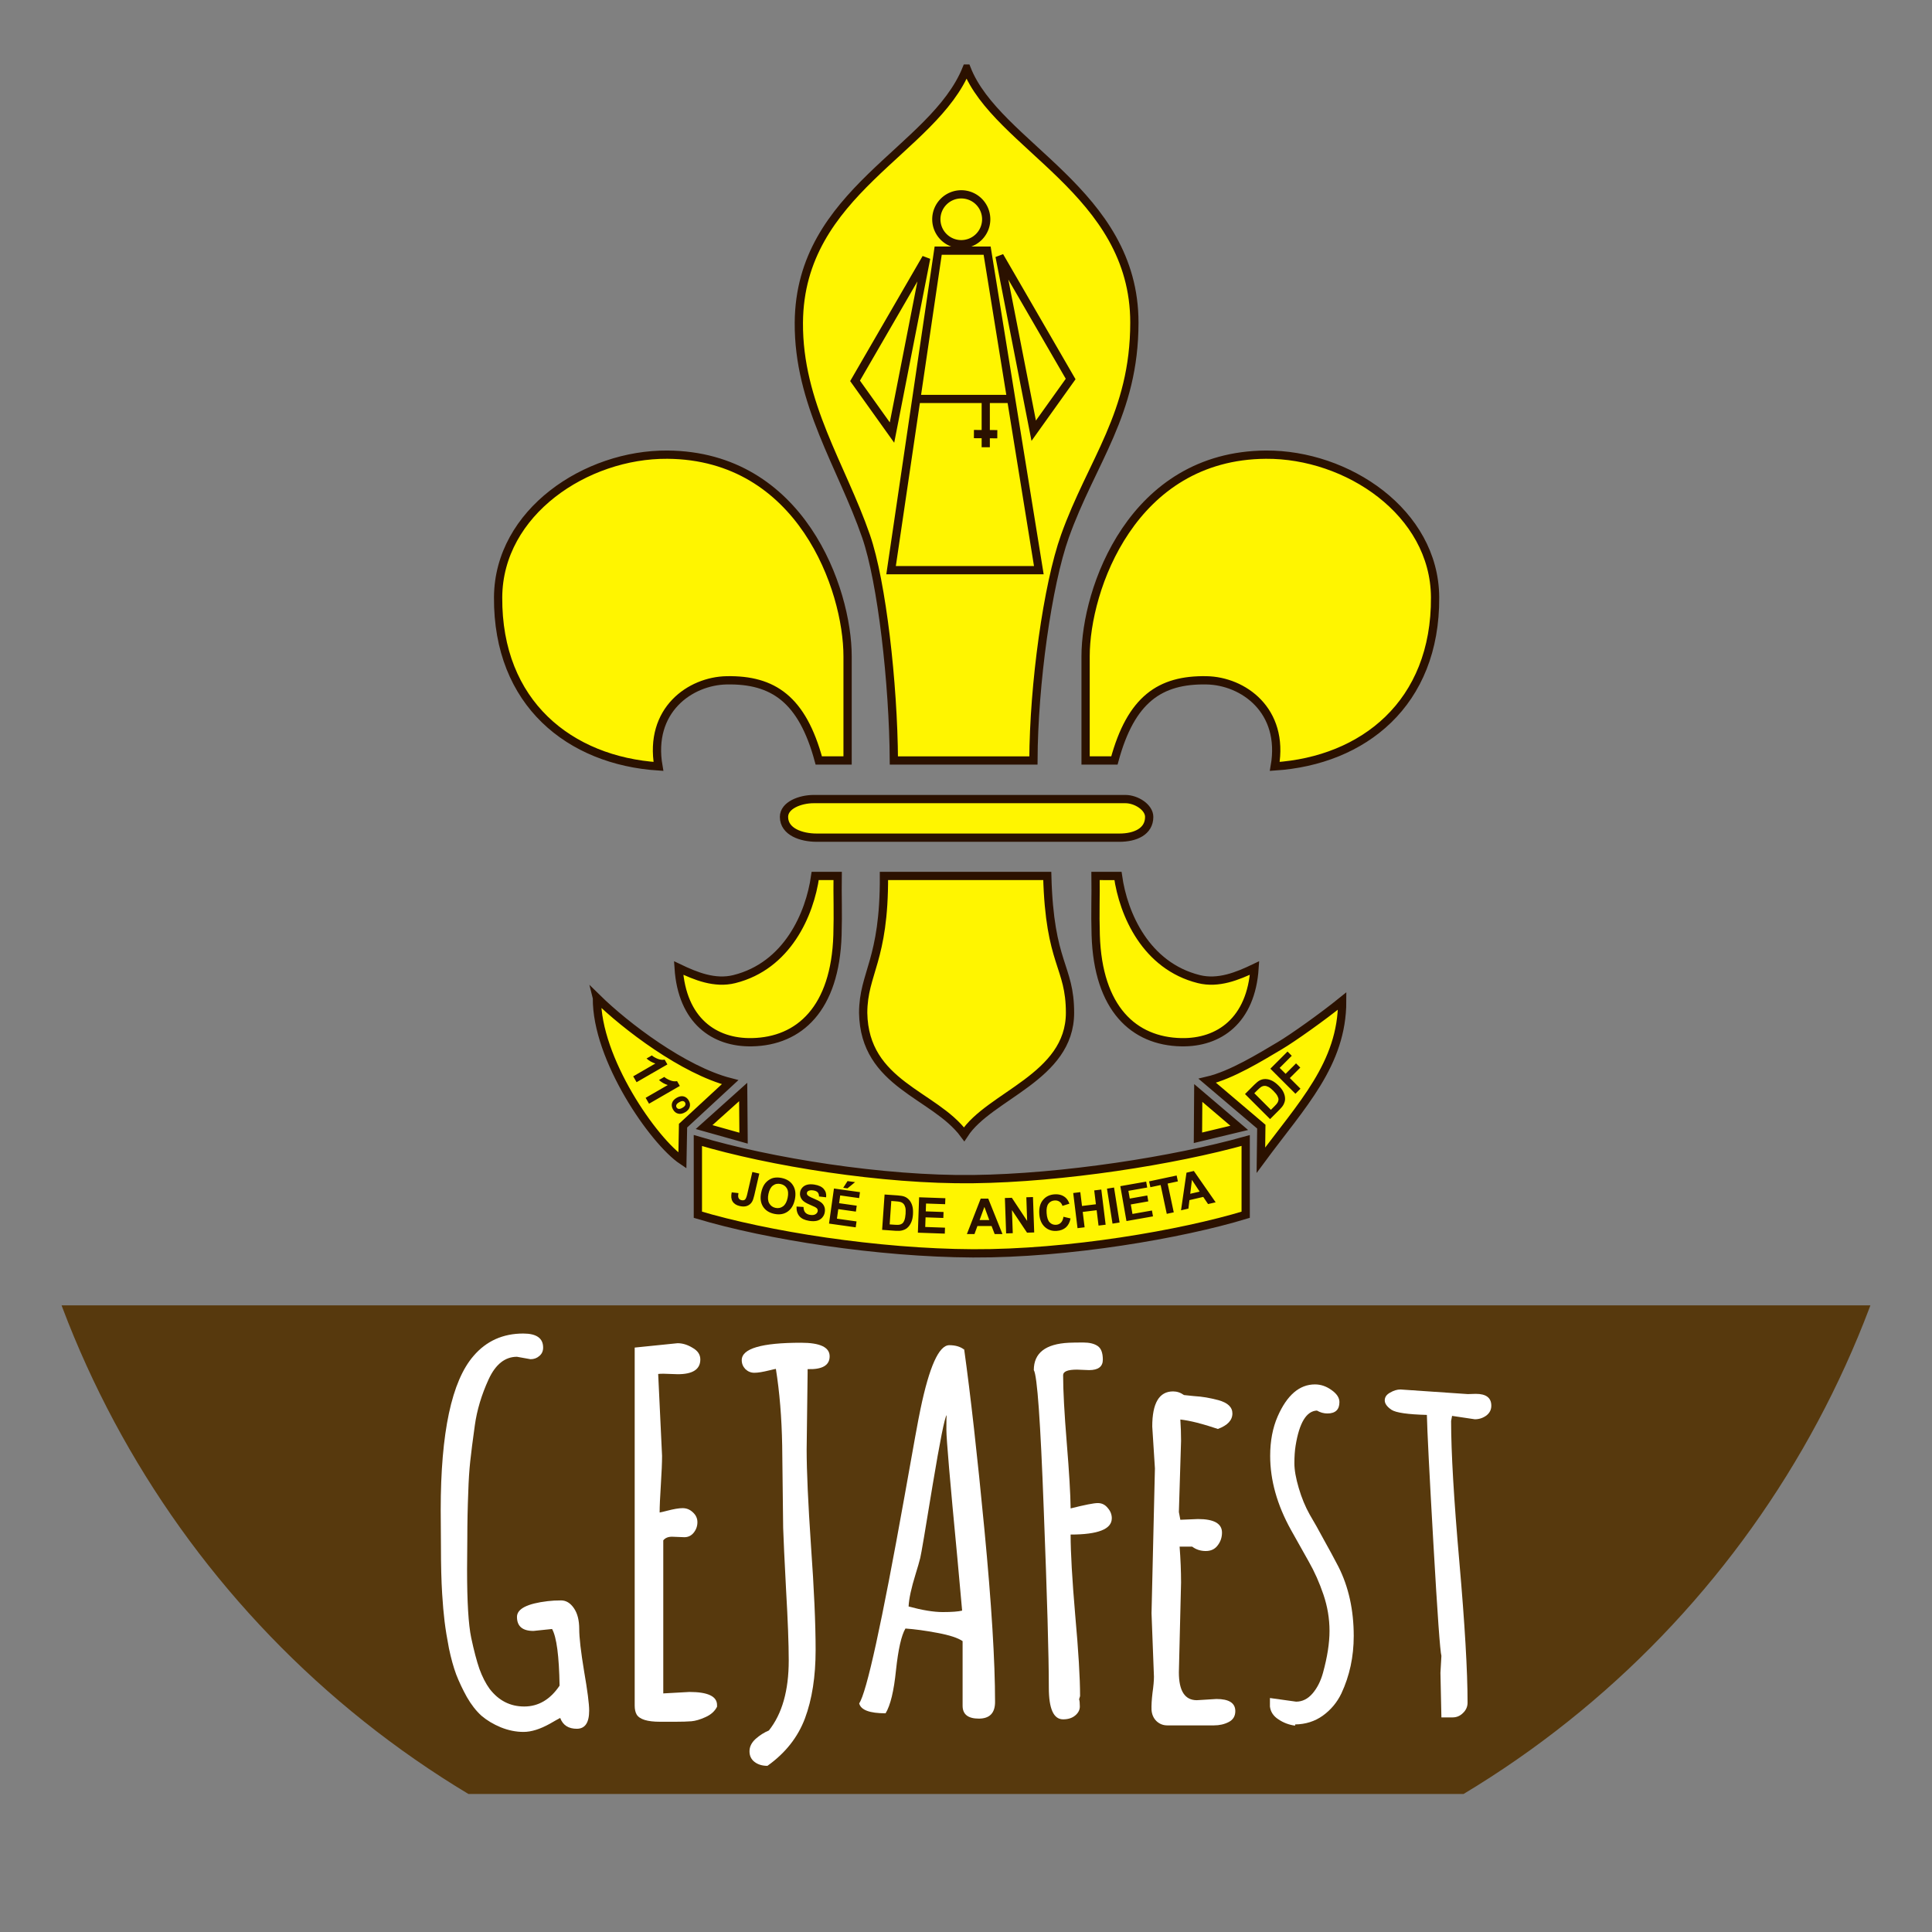 <?xml version="1.0" encoding="UTF-8" standalone="no"?>
<svg
   width="512"
   height="512"
   viewBox="0 0 135.467 135.467"
   version="1.1"
   id="svg2852"
   inkscape:version="1.1.2 (0a00cf5339, 2022-02-04, custom)"
   sodipodi:docname="simbolo_gejafest.svg"
   inkscape:export-filename="/media/trabalho/Cloud/Pessoal/Particular/Escotismo/GEJA/Marca GEJA/png/logo_geja_2021.png"
   inkscape:export-xdpi="96.125168"
   inkscape:export-ydpi="96.125168"
   xmlns:inkscape="http://www.inkscape.org/namespaces/inkscape"
   xmlns:sodipodi="http://sodipodi.sourceforge.net/DTD/sodipodi-0.dtd"
   xmlns="http://www.w3.org/2000/svg"
   xmlns:svg="http://www.w3.org/2000/svg"
   xmlns:rdf="http://www.w3.org/1999/02/22-rdf-syntax-ns#"
   xmlns:cc="http://creativecommons.org/ns#"
   xmlns:dc="http://purl.org/dc/elements/1.1/">
  <rect x="0" y="0" width="135.467" height="135.467" fill="#808080" stroke="none"/>
  <defs
     id="defs2846">
    <clipPath
       clipPathUnits="userSpaceOnUse"
       id="clipPath3997">
      <circle
         style="clip-rule:evenodd;fill:#57390d;fill-opacity:1;fill-rule:evenodd;stroke-width:0.777;image-rendering:optimizeQuality;shape-rendering:geometricPrecision;text-rendering:geometricPrecision"
         r="68.843"
         cy="278.045"
         cx="18.27"
         id="circle3999" />
    </clipPath>
    <clipPath
       clipPathUnits="userSpaceOnUse"
       id="clipPath4462">
      <circle
         style="clip-rule:evenodd;fill:#ffffff;fill-opacity:1;fill-rule:evenodd;stroke-width:0.765;image-rendering:optimizeQuality;shape-rendering:geometricPrecision;text-rendering:geometricPrecision"
         r="67.733"
         cy="329.325"
         cx="67.733"
         id="circle4464" />
    </clipPath>
  </defs>
  <sodipodi:namedview
     id="base"
     pagecolor="#ffffff"
     bordercolor="#666666"
     borderopacity="1.0"
     inkscape:pageopacity="0.0"
     inkscape:pageshadow="2"
     inkscape:zoom="1.0869852"
     inkscape:cx="205.61458"
     inkscape:cy="280.5926"
     inkscape:document-units="px"
     inkscape:current-layer="layer1"
     showgrid="false"
     inkscape:window-width="1920"
     inkscape:window-height="1011"
     inkscape:window-x="1440"
     inkscape:window-y="0"
     inkscape:window-maximized="1"
     inkscape:document-rotation="0"
     inkscape:pagecheckerboard="0"
     units="px"
     width="512px" />
  <g
     inkscape:label="Camada 1"
     inkscape:groupmode="layer"
     id="layer1"
     transform="translate(0,-261.592)">
    <g
       id="g4432"
       clip-path="url(#clipPath4462)">
      <g
         transform="matrix(3.179,0,0,3.179,34.801,265.674)"
         id="g10998"
         style="clip-rule:evenodd;fill-rule:evenodd;image-rendering:optimizeQuality;shape-rendering:geometricPrecision;text-rendering:geometricPrecision">
        <path
           inkscape:connector-curvature="0"
           style="clip-rule:evenodd;fill:#fff500;fill-rule:evenodd;stroke:#2b1100;stroke-width:0.872;stroke-opacity:1;image-rendering:optimizeQuality;shape-rendering:geometricPrecision;text-rendering:geometricPrecision"
           d="m 49.629,1.094 c -3.474,8.676 -17.604,12.957 -17.703,26.801 -0.061,8.568 4.511,15.087 7.094,22.555 1.663,4.808 2.882,15.518 2.934,23.662 h 14.727 c 0.033,-8.042 1.498,-18.55 3.324,-23.662 2.836,-7.939 7.33,-12.9 7.33,-22.555 0,-13.807 -14.535,-18.649 -17.705,-26.801 z M 18.049,41.838 C 9.469,41.777 0.251,47.915 0.189,56.879 0.113,68.116 7.788,74.128 17.109,74.738 c -1.04,-5.935 3.342,-9.018 7.207,-9.086 4.891,-0.086 7.965,1.987 9.713,8.459 h 3.041 V 63.121 c 1.1e-5,-7.071 -4.905,-21.182 -19.021,-21.283 z m 63.16,0 C 67.092,41.939 62.187,56.05 62.188,63.121 v 10.99 h 3.041 c 1.747,-6.472 4.824,-8.545 9.715,-8.459 3.865,0.068 8.247,3.151 7.207,9.086 C 91.472,74.128 99.147,68.116 99.07,56.879 99.009,47.915 89.789,41.777 81.209,41.838 Z M 33.492,78.186 c -1.434,0 -3.133,0.655 -3.133,1.879 0,1.576 1.834,2.193 3.447,2.193 h 31.959 c 1.64,0 3.135,-0.629 3.135,-2.193 0,-1.015 -1.363,-1.879 -2.508,-1.879 z m 0.16,8.113 c -0.571,4.068 -2.959,9.493 -8.531,10.885 -2.059,0.514 -4.079,-0.31 -5.881,-1.172 0.363,5.547 3.749,7.914 7.74,7.834 4.999,-0.1 8.785,-3.537 9.023,-11.303 0.075,-2.437 -0.015,-4.122 0.018,-6.244 z m 7.256,0 c 0.048,8.952 -2.177,10.217 -2.193,14.443 0.127,7.578 7.516,8.573 10.654,12.816 2.663,-4.103 11.171,-6.014 11.174,-12.816 0.002,-4.994 -2.157,-5.062 -2.4,-14.443 z m 22.33,0 c 0.033,2.122 -0.057,3.807 0.018,6.244 0.238,7.765 4.025,11.202 9.023,11.303 3.991,0.08 7.377,-2.287 7.74,-7.834 -1.802,0.862 -3.824,1.686 -5.883,1.172 -5.572,-1.391 -7.961,-6.817 -8.531,-10.885 z m -52.619,12.881 c -0.069,6.402 5.971,15.114 9.018,17.154 l 0.068,-3.682 4.967,-4.592 c -4.913,-1.264 -11.026,-5.907 -14.053,-8.881 z m 78.648,0.312 c -2.109,1.706 -5.258,3.933 -6.57,4.709 -2.014,1.192 -5.104,3.113 -7.668,3.711 l 5.703,4.842 -0.045,3.543 c 4.316,-5.86 8.58,-10.134 8.58,-16.805 z m -63.215,9.607 -4.125,3.701 4.164,1.17 z m 48.025,0.102 -0.033,4.73 4.359,-1.047 z m -52.807,5.018 v 7.834 c 7.305,2.191 18.985,4.027 29.033,4.074 10.048,0.047 22.017,-2.015 28.779,-4.074 v -7.834 c -7.547,2.114 -19.284,3.958 -28.779,4.074 -9.496,0.116 -21.453,-1.809 -29.033,-4.074 z"
           id="path100"
           transform="scale(0.209)" />
        <path
           inkscape:connector-curvature="0"
           style="font-weight:bold;font-size:1.09px;font-family:Arial;clip-rule:evenodd;fill:#2b1100;fill-opacity:1;fill-rule:evenodd;stroke-width:4.79;image-rendering:optimizeQuality;shape-rendering:geometricPrecision;text-rendering:geometricPrecision"
           d="m 83.498,104.828 -1.812,1.812 2.645,2.643 0.533,-0.533 -1.123,-1.123 1.104,-1.104 -0.447,-0.447 -1.104,1.104 -0.625,-0.627 1.277,-1.277 z m -67.084,0.41 -0.562,0.326 c 0.279,0.249 0.589,0.425 0.932,0.529 l -2.338,1.352 0.357,0.619 3.252,-1.877 -0.291,-0.502 c -0.238,0.043 -0.486,0.012 -0.744,-0.092 -0.257,-0.105 -0.459,-0.224 -0.605,-0.355 z m 1.311,2.271 -0.562,0.324 c 0.279,0.249 0.589,0.427 0.932,0.531 l -2.338,1.35 0.359,0.621 3.25,-1.877 -0.291,-0.504 c -0.238,0.043 -0.486,0.012 -0.744,-0.092 -0.257,-0.105 -0.459,-0.222 -0.605,-0.354 z m 63.459,0.221 c -0.227,-0.006 -0.442,0.047 -0.643,0.156 -0.149,0.082 -0.333,0.231 -0.553,0.451 l -0.977,0.977 2.645,2.643 1.004,-1.004 c 0.197,-0.197 0.335,-0.372 0.416,-0.527 0.107,-0.208 0.162,-0.405 0.164,-0.588 0.004,-0.242 -0.057,-0.492 -0.184,-0.75 -0.103,-0.212 -0.265,-0.425 -0.482,-0.643 -0.248,-0.248 -0.483,-0.427 -0.709,-0.537 -0.227,-0.112 -0.454,-0.172 -0.682,-0.178 z m -0.115,0.721 c 0.126,-0.004 0.261,0.032 0.406,0.105 0.145,0.073 0.321,0.212 0.525,0.416 0.204,0.204 0.349,0.384 0.432,0.539 0.082,0.154 0.119,0.285 0.113,0.395 -0.005,0.108 -0.041,0.218 -0.105,0.326 -0.049,0.083 -0.148,0.199 -0.297,0.348 l -0.398,0.398 -1.752,-1.75 0.24,-0.24 c 0.218,-0.218 0.371,-0.356 0.463,-0.414 0.121,-0.078 0.247,-0.12 0.373,-0.123 z m -61.654,1.107 c -0.122,0.024 -0.248,0.075 -0.379,0.15 -0.262,0.151 -0.426,0.338 -0.492,0.561 -0.064,0.223 -0.027,0.451 0.107,0.684 0.134,0.233 0.313,0.375 0.539,0.43 0.226,0.056 0.47,0.008 0.73,-0.143 0.261,-0.15 0.423,-0.337 0.488,-0.561 0.066,-0.225 0.034,-0.452 -0.1,-0.684 -0.134,-0.233 -0.315,-0.378 -0.541,-0.434 -0.113,-0.027 -0.232,-0.028 -0.354,-0.004 z m 0.279,0.5 c 0.099,0.015 0.174,0.066 0.225,0.152 0.05,0.087 0.055,0.179 0.018,0.273 -0.035,0.095 -0.133,0.188 -0.295,0.281 -0.162,0.093 -0.293,0.133 -0.395,0.117 -0.099,-0.015 -0.174,-0.067 -0.225,-0.154 -0.05,-0.087 -0.058,-0.176 -0.021,-0.27 0.038,-0.094 0.139,-0.188 0.301,-0.281 0.163,-0.094 0.293,-0.134 0.393,-0.119 z m 53.918,7.375 -0.777,0.18 -0.576,3.971 0.779,-0.18 0.109,-0.896 1.457,-0.338 0.508,0.754 0.801,-0.184 z m -46.592,0.105 -0.543,2.354 c -0.068,0.295 -0.147,0.482 -0.236,0.561 -0.089,0.077 -0.217,0.097 -0.381,0.059 -0.162,-0.037 -0.267,-0.132 -0.316,-0.281 -0.033,-0.098 -0.03,-0.252 0.01,-0.463 l -0.711,-0.08 c -0.088,0.39 -0.059,0.708 0.088,0.955 0.148,0.245 0.4,0.409 0.76,0.492 0.306,0.071 0.569,0.063 0.785,-0.021 0.217,-0.086 0.386,-0.226 0.506,-0.422 0.09,-0.15 0.171,-0.376 0.24,-0.678 l 0.531,-2.305 z m 44.777,0.373 -2.906,0.619 0.133,0.617 1.084,-0.23 0.646,3.039 0.738,-0.158 -0.646,-3.037 1.082,-0.23 z m -42.098,0.211 c -0.136,-0.004 -0.266,0.005 -0.391,0.029 -0.186,0.035 -0.367,0.111 -0.543,0.229 -0.174,0.118 -0.325,0.261 -0.447,0.43 -0.165,0.229 -0.286,0.53 -0.365,0.902 -0.124,0.582 -0.061,1.074 0.189,1.475 0.251,0.399 0.648,0.656 1.191,0.771 0.537,0.114 1.001,0.04 1.393,-0.225 0.392,-0.266 0.652,-0.695 0.777,-1.285 0.127,-0.595 0.062,-1.095 -0.191,-1.498 -0.252,-0.403 -0.647,-0.661 -1.186,-0.775 -0.149,-0.032 -0.291,-0.049 -0.428,-0.053 z m 43.711,0.252 0.814,1.236 -0.994,0.23 z m -36.344,0.125 -0.455,0.707 0.449,0.062 0.801,-0.658 z m 31.516,0.057 -2.729,0.48 0.648,3.682 2.799,-0.494 -0.109,-0.619 -2.057,0.363 -0.176,-1.002 1.848,-0.326 -0.109,-0.621 -1.848,0.326 -0.145,-0.816 1.986,-0.35 z m -39.01,0.242 c 0.134,-0.026 0.276,-0.023 0.428,0.01 0.304,0.065 0.527,0.22 0.666,0.465 0.141,0.245 0.167,0.577 0.078,0.996 -0.09,0.424 -0.253,0.722 -0.488,0.895 -0.233,0.171 -0.497,0.227 -0.791,0.164 -0.294,-0.063 -0.514,-0.221 -0.66,-0.475 -0.146,-0.255 -0.174,-0.59 -0.086,-1.004 0.089,-0.421 0.25,-0.715 0.48,-0.883 0.115,-0.085 0.239,-0.142 0.373,-0.168 z m 3.594,0.039 c -0.125,0.002 -0.24,0.016 -0.348,0.043 -0.213,0.054 -0.388,0.155 -0.521,0.303 -0.132,0.146 -0.21,0.314 -0.24,0.502 -0.046,0.292 0.026,0.558 0.221,0.797 0.138,0.17 0.399,0.336 0.783,0.498 0.298,0.126 0.49,0.212 0.572,0.256 0.12,0.066 0.202,0.133 0.242,0.203 0.042,0.069 0.057,0.147 0.043,0.234 -0.022,0.136 -0.103,0.245 -0.242,0.328 -0.137,0.082 -0.324,0.104 -0.564,0.066 -0.227,-0.036 -0.397,-0.122 -0.514,-0.258 -0.115,-0.135 -0.175,-0.328 -0.18,-0.578 l -0.736,-0.045 c -0.017,0.421 0.083,0.759 0.299,1.016 0.216,0.255 0.557,0.418 1.023,0.492 0.321,0.051 0.595,0.049 0.824,-0.006 0.229,-0.057 0.418,-0.168 0.564,-0.334 0.147,-0.166 0.236,-0.355 0.27,-0.566 0.037,-0.233 0.019,-0.438 -0.055,-0.611 -0.072,-0.175 -0.187,-0.321 -0.348,-0.439 -0.158,-0.12 -0.413,-0.251 -0.762,-0.395 -0.349,-0.143 -0.565,-0.262 -0.646,-0.355 -0.064,-0.074 -0.088,-0.153 -0.074,-0.24 0.015,-0.096 0.066,-0.166 0.154,-0.211 0.137,-0.07 0.313,-0.087 0.529,-0.053 0.21,0.033 0.36,0.101 0.451,0.201 0.093,0.099 0.141,0.245 0.143,0.439 l 0.75,0.086 c 0.042,-0.341 -0.039,-0.631 -0.242,-0.871 -0.201,-0.24 -0.533,-0.397 -0.996,-0.471 -0.142,-0.022 -0.276,-0.033 -0.4,-0.031 z m 32.023,0.342 -0.744,0.119 0.584,3.691 0.746,-0.117 z m -29.557,0.105 -0.521,3.701 2.816,0.396 0.088,-0.625 -2.068,-0.289 0.141,-1.008 1.859,0.262 0.088,-0.625 -1.859,-0.262 0.115,-0.82 1.998,0.281 0.088,-0.627 z m 28.215,0.109 -0.748,0.092 0.178,1.461 -1.467,0.18 -0.18,-1.459 -0.748,0.092 0.455,3.709 0.748,-0.092 -0.199,-1.621 1.469,-0.182 0.199,1.623 0.75,-0.092 z m -4.936,0.504 c -0.522,0.036 -0.93,0.237 -1.227,0.604 -0.297,0.365 -0.424,0.858 -0.381,1.479 0.041,0.587 0.234,1.039 0.576,1.355 0.342,0.315 0.761,0.456 1.256,0.422 0.4,-0.028 0.723,-0.15 0.969,-0.365 0.247,-0.217 0.413,-0.532 0.496,-0.947 l -0.746,-0.18 c -0.044,0.277 -0.132,0.484 -0.268,0.621 -0.135,0.137 -0.304,0.213 -0.504,0.227 -0.271,0.019 -0.498,-0.066 -0.682,-0.254 -0.184,-0.188 -0.293,-0.517 -0.326,-0.988 -0.031,-0.444 0.032,-0.772 0.189,-0.982 0.159,-0.21 0.378,-0.326 0.654,-0.346 0.2,-0.014 0.373,0.031 0.52,0.133 0.149,0.102 0.253,0.249 0.311,0.439 l 0.732,-0.23 c -0.106,-0.293 -0.249,-0.513 -0.43,-0.66 -0.304,-0.25 -0.684,-0.358 -1.141,-0.326 z m -17.936,0.019 -0.26,3.729 1.416,0.1 c 0.278,0.02 0.502,0.008 0.672,-0.033 0.227,-0.056 0.411,-0.142 0.551,-0.26 0.185,-0.156 0.333,-0.366 0.445,-0.631 0.092,-0.217 0.148,-0.478 0.17,-0.785 0.024,-0.349 0.004,-0.646 -0.061,-0.889 -0.065,-0.245 -0.17,-0.455 -0.314,-0.631 -0.145,-0.175 -0.323,-0.303 -0.537,-0.383 -0.159,-0.059 -0.395,-0.099 -0.705,-0.121 z m 15.66,0.268 -0.701,0.025 0.086,2.494 -1.615,-2.441 -0.734,0.025 0.131,3.736 0.701,-0.025 -0.086,-2.436 1.592,2.383 0.756,-0.025 z m -12.016,0.025 -0.131,3.736 2.842,0.1 0.021,-0.629 -2.086,-0.074 0.035,-1.016 1.875,0.065 0.023,-0.629 -1.877,-0.066 0.029,-0.828 2.016,0.07 0.023,-0.631 z m 6.5,0.141 -1.457,3.738 h 0.801 l 0.309,-0.848 h 1.494 l 0.326,0.848 h 0.822 l -1.498,-3.738 z m -9.436,0.25 0.34,0.023 c 0.307,0.022 0.512,0.047 0.615,0.078 0.139,0.04 0.25,0.108 0.336,0.201 0.086,0.093 0.147,0.217 0.188,0.375 0.04,0.158 0.051,0.382 0.031,0.67 -0.02,0.288 -0.062,0.515 -0.125,0.68 -0.062,0.163 -0.136,0.277 -0.223,0.344 -0.085,0.067 -0.19,0.113 -0.314,0.135 -0.095,0.017 -0.247,0.019 -0.457,0.004 l -0.562,-0.039 z m 9.826,0.623 0.514,1.387 h -1.02 z"
           id="path1142"
           transform="scale(0.209)" />
        <g
           id="g10988">
          <path
             inkscape:connector-curvature="0"
             id="_74723624"
             transform="scale(0.209)"
             d="m 49.066,14.365 a 2.631,2.631 0 0 0 -2.631,2.631 2.631,2.631 0 0 0 2.631,2.631 2.631,2.631 0 0 0 2.633,-2.631 2.631,2.631 0 0 0 -2.633,-2.631 z m -2.436,5.943 -4.971,33.721 h 15.594 L 51.797,20.309 Z m 6.477,0.586 3.605,18.418 3.898,-5.457 z m -7.742,0.195 -7.506,12.961 3.898,5.457 z"
             style="clip-rule:evenodd;fill:none;fill-rule:evenodd;stroke:#2b1100;stroke-width:0.869;stroke-opacity:1;image-rendering:optimizeQuality;shape-rendering:geometricPrecision;text-rendering:geometricPrecision" />
          <g
             style="stroke:#2b1100;stroke-opacity:1"
             id="g10981">
            <line
               class="fil5 str1"
               id="_74727768"
               x1="9.307"
               x2="11.321"
               y1="7.515"
               y2="7.515"
               style="clip-rule:evenodd;fill:none;fill-rule:evenodd;stroke:#2b1100;stroke-width:0.181;stroke-opacity:1;image-rendering:optimizeQuality;shape-rendering:geometricPrecision;text-rendering:geometricPrecision" />
            <line
               class="fil5 str1"
               id="_74728936"
               x1="10.795"
               x2="10.795"
               y1="7.529"
               y2="8.581"
               style="clip-rule:evenodd;fill:none;fill-rule:evenodd;stroke:#2b1100;stroke-width:0.181;stroke-opacity:1;image-rendering:optimizeQuality;shape-rendering:geometricPrecision;text-rendering:geometricPrecision" />
            <line
               class="fil5 str4"
               id="_74730104"
               x1="10.534"
               x2="11.05"
               y1="8.29"
               y2="8.293"
               style="clip-rule:evenodd;fill:none;fill-rule:evenodd;stroke:#2b1100;stroke-width:0.182;stroke-opacity:1;image-rendering:optimizeQuality;shape-rendering:geometricPrecision;text-rendering:geometricPrecision" />
          </g>
        </g>
      </g>
      <rect
         style="fill:#57390d;stroke:none;stroke-width:1.462;fill-opacity:1"
         id="rect1029"
         width="135.384"
         height="34.26"
         x="0.042"
         y="353.122" />
      <g
         aria-label="GEJAFest"
         id="text3064"
         style="font-size:34.778px;line-height:1.25;fill:#ffffff;stroke-width:0.869">
        <path
           d="m 38.712,375.813 -1.308,0.136 q -1.155,0 -1.155,-0.985 0,-0.849 2.157,-1.104 0.425,-0.051 0.934,-0.051 0.526,0 0.9,0.543 0.374,0.543 0.374,1.46 0,0.9 0.34,2.955 0.357,2.055 0.357,2.768 0,1.274 -0.866,1.274 -0.866,0 -1.155,-0.73 v -0.034 q -0.204,0.102 -0.73,0.408 -1.036,0.577 -1.851,0.577 -0.798,0 -1.596,-0.323 -0.781,-0.323 -1.359,-0.815 -0.56,-0.509 -1.019,-1.308 -0.442,-0.798 -0.747,-1.579 -0.289,-0.781 -0.509,-1.834 -0.204,-1.053 -0.306,-1.885 -0.102,-0.832 -0.17,-1.936 -0.085,-1.359 -0.085,-3.311 l -0.017,-2.564 q 0,-8.168 2.309,-10.817 1.342,-1.562 3.481,-1.562 1.392,0 1.392,0.985 0,0.374 -0.272,0.594 -0.255,0.221 -0.611,0.221 l -0.951,-0.17 q -1.257,0 -1.987,1.579 -0.747,1.63 -0.968,3.226 -0.221,1.579 -0.323,2.53 -0.102,0.951 -0.136,2.123 -0.068,1.647 -0.068,3.294 l -0.017,2.157 q 0,3.413 0.289,4.789 0.289,1.359 0.577,2.191 0.306,0.832 0.713,1.392 0.951,1.24 2.428,1.24 1.494,0 2.479,-1.46 -0.051,-3.125 -0.526,-3.974 z"
           style="font-weight:bold;font-family:'Amatic SC';-inkscape-font-specification:'Amatic SC Bold'"
           id="path4488" />
        <path
           d="m 47.984,369.377 -0.866,-0.034 q -0.408,0 -0.611,0.255 v 10.732 q 1.783,-0.102 1.834,-0.102 1.936,0 1.936,0.917 v 0.119 q -0.238,0.475 -0.815,0.73 -0.56,0.255 -0.985,0.289 -0.425,0.034 -1.121,0.034 h -1.087 q -1.325,0 -1.63,-0.509 -0.136,-0.238 -0.136,-0.628 v -25.099 l 3.006,-0.306 q 0.526,0 1.053,0.323 0.543,0.306 0.543,0.815 0,1.036 -1.579,1.036 l -1.002,-0.034 q -0.255,0 -0.374,0.017 l 0.272,5.74 q 0,0.696 -0.085,2.038 -0.085,1.325 -0.085,1.936 0.187,-0.034 0.509,-0.119 0.713,-0.187 1.104,-0.187 0.408,0 0.713,0.289 0.323,0.289 0.323,0.696 0,0.408 -0.255,0.73 -0.255,0.323 -0.662,0.323 z"
           style="font-weight:bold;font-family:'Amatic SC';-inkscape-font-specification:'Amatic SC Bold'"
           id="path4490" />
        <path
           d="m 56.628,357.847 -0.068,5.383 q 0,2.259 0.306,6.776 0.323,4.5 0.323,7.285 0,2.785 -0.747,4.789 -0.747,1.987 -2.632,3.328 -0.543,0 -0.9,-0.272 -0.357,-0.272 -0.357,-0.747 0,-0.475 0.425,-0.866 0.442,-0.391 0.934,-0.594 1.392,-1.749 1.392,-4.908 0,-1.732 -0.187,-4.959 -0.17,-3.226 -0.204,-4.347 -0.017,-1.138 -0.034,-2.887 -0.017,-1.766 -0.034,-2.87 -0.051,-2.938 -0.442,-5.383 -0.119,0.017 -0.458,0.102 -0.679,0.17 -1.053,0.17 -0.357,0 -0.628,-0.255 -0.255,-0.272 -0.255,-0.628 0,-1.223 4.16,-1.223 2.004,0 2.004,0.951 0,0.951 -1.545,0.9 z"
           style="font-weight:bold;font-family:'Amatic SC';-inkscape-font-specification:'Amatic SC Bold'"
           id="path4492" />
        <path
           d="m 67.462,374.523 q -0.051,-0.628 -0.34,-3.753 -0.764,-7.981 -0.764,-8.915 0,-0.951 0.017,-1.036 -0.204,0.238 -0.985,4.925 -0.764,4.687 -0.866,5.094 -0.102,0.408 -0.323,1.121 -0.458,1.477 -0.492,2.276 1.443,0.391 2.394,0.391 0.951,0 1.359,-0.102 z m 0.136,-18.374 q 0.679,4.874 1.426,12.685 0.747,7.811 0.747,12.091 0,1.172 -1.138,1.172 -1.138,0 -1.138,-0.9 v -4.534 q -0.492,-0.34 -1.766,-0.577 -1.257,-0.238 -2.242,-0.306 -0.425,0.713 -0.662,2.921 -0.221,2.191 -0.73,3.023 -1.681,0 -1.851,-0.696 0.781,-1.138 3.176,-14.502 0.934,-5.281 1.121,-6.13 0.934,-4.483 2.021,-4.483 0.645,0 1.036,0.306 z"
           style="font-weight:bold;font-family:'Amatic SC';-inkscape-font-specification:'Amatic SC Bold'"
           id="path4494" />
        <path
           d="m 77.956,368.053 q 0,1.138 -2.887,1.138 0,1.885 0.323,5.655 0.34,3.77 0.34,5.672 l -0.068,0.221 q 0.051,0.153 0.051,0.509 0,0.357 -0.323,0.628 -0.323,0.272 -0.849,0.272 -1.002,0 -1.002,-2.225 0,-3.311 -0.357,-12.515 -0.34,-9.204 -0.696,-9.747 0,-1.8 2.462,-1.919 0.357,-0.017 1.002,-0.017 0.645,0 1.002,0.238 0.374,0.238 0.374,0.968 0,0.73 -0.968,0.73 l -0.849,-0.034 q -0.968,0 -0.968,0.391 0,1.613 0.255,4.738 0.255,3.108 0.272,4.602 1.494,-0.374 1.902,-0.374 0.425,0 0.696,0.34 0.289,0.323 0.289,0.73 z"
           style="font-weight:bold;font-family:'Amatic SC';-inkscape-font-specification:'Amatic SC Bold'"
           id="path4496" />
        <path
           d="m 83.917,380.806 1.375,-0.085 q 1.325,0 1.325,0.849 0,0.526 -0.458,0.764 -0.458,0.238 -1.036,0.238 h -3.277 q -0.442,0 -0.764,-0.306 -0.306,-0.306 -0.34,-0.781 -0.017,-0.475 0.068,-1.189 0.102,-0.713 0.102,-1.138 l -0.17,-4.449 0.238,-10.155 -0.187,-2.938 q 0,-2.462 1.46,-2.462 0.408,0 0.764,0.255 0.136,0.017 0.645,0.068 0.526,0.034 0.917,0.102 0.391,0.068 0.849,0.187 0.985,0.272 0.985,0.934 0,0.713 -1.019,1.087 -1.596,-0.543 -2.632,-0.662 0.051,0.747 0.051,1.494 l -0.153,4.993 q 0,0.034 0.102,0.543 0,0 1.24,-0.051 1.681,0 1.681,0.951 0,0.509 -0.306,0.9 -0.289,0.391 -0.832,0.391 -0.543,0 -0.951,-0.306 h -0.883 q 0.102,1.325 0.102,2.513 l -0.153,6.3 q 0,1.953 1.257,1.953 z"
           style="font-weight:bold;font-family:'Amatic SC';-inkscape-font-specification:'Amatic SC Bold'"
           id="path4498" />
        <path
           d="m 89.045,380.653 1.834,0.255 q 0.662,0 1.155,-0.577 0.492,-0.577 0.73,-1.443 0.458,-1.664 0.458,-2.938 0,-1.291 -0.425,-2.547 -0.425,-1.257 -1.036,-2.326 -0.611,-1.087 -1.24,-2.208 -1.46,-2.632 -1.46,-5.196 0,-1.562 0.526,-2.768 0.985,-2.242 2.615,-2.242 0.611,0 1.155,0.391 0.56,0.391 0.56,0.849 0,0.798 -0.849,0.798 -0.374,0 -0.73,-0.204 -1.104,0.051 -1.494,2.462 -0.085,0.526 -0.085,1.24 0,0.696 0.306,1.732 0.306,1.036 0.764,1.851 0.475,0.798 1.002,1.783 0.543,0.968 1.019,1.885 1.07,2.123 1.07,4.857 0,2.174 -0.866,4.025 -0.458,0.951 -1.308,1.562 -0.832,0.594 -1.936,0.611 v 0.085 q -0.645,-0.085 -1.172,-0.442 -0.526,-0.34 -0.594,-0.9 z"
           style="font-weight:bold;font-family:'Amatic SC';-inkscape-font-specification:'Amatic SC Bold'"
           id="path4500" />
        <path
           d="m 101,378.887 0.068,-1.189 q -0.136,-0.442 -0.56,-7.845 -0.425,-7.421 -0.459,-9.051 -2.004,-0.051 -2.479,-0.357 -0.475,-0.323 -0.475,-0.662 0,-0.34 0.374,-0.543 0.374,-0.221 0.73,-0.221 l 4.721,0.323 0.56,-0.017 q 1.087,0 1.087,0.832 0,0.425 -0.357,0.696 -0.357,0.255 -0.798,0.255 l -1.596,-0.238 -0.068,0.357 q 0,3.294 0.577,9.866 0.577,6.572 0.577,9.883 0,0.425 -0.323,0.73 -0.306,0.306 -0.73,0.306 h -0.781 z"
           style="font-weight:bold;font-family:'Amatic SC';-inkscape-font-specification:'Amatic SC Bold'"
           id="path4502" />
      </g>
    </g>
  </g>
</svg>
